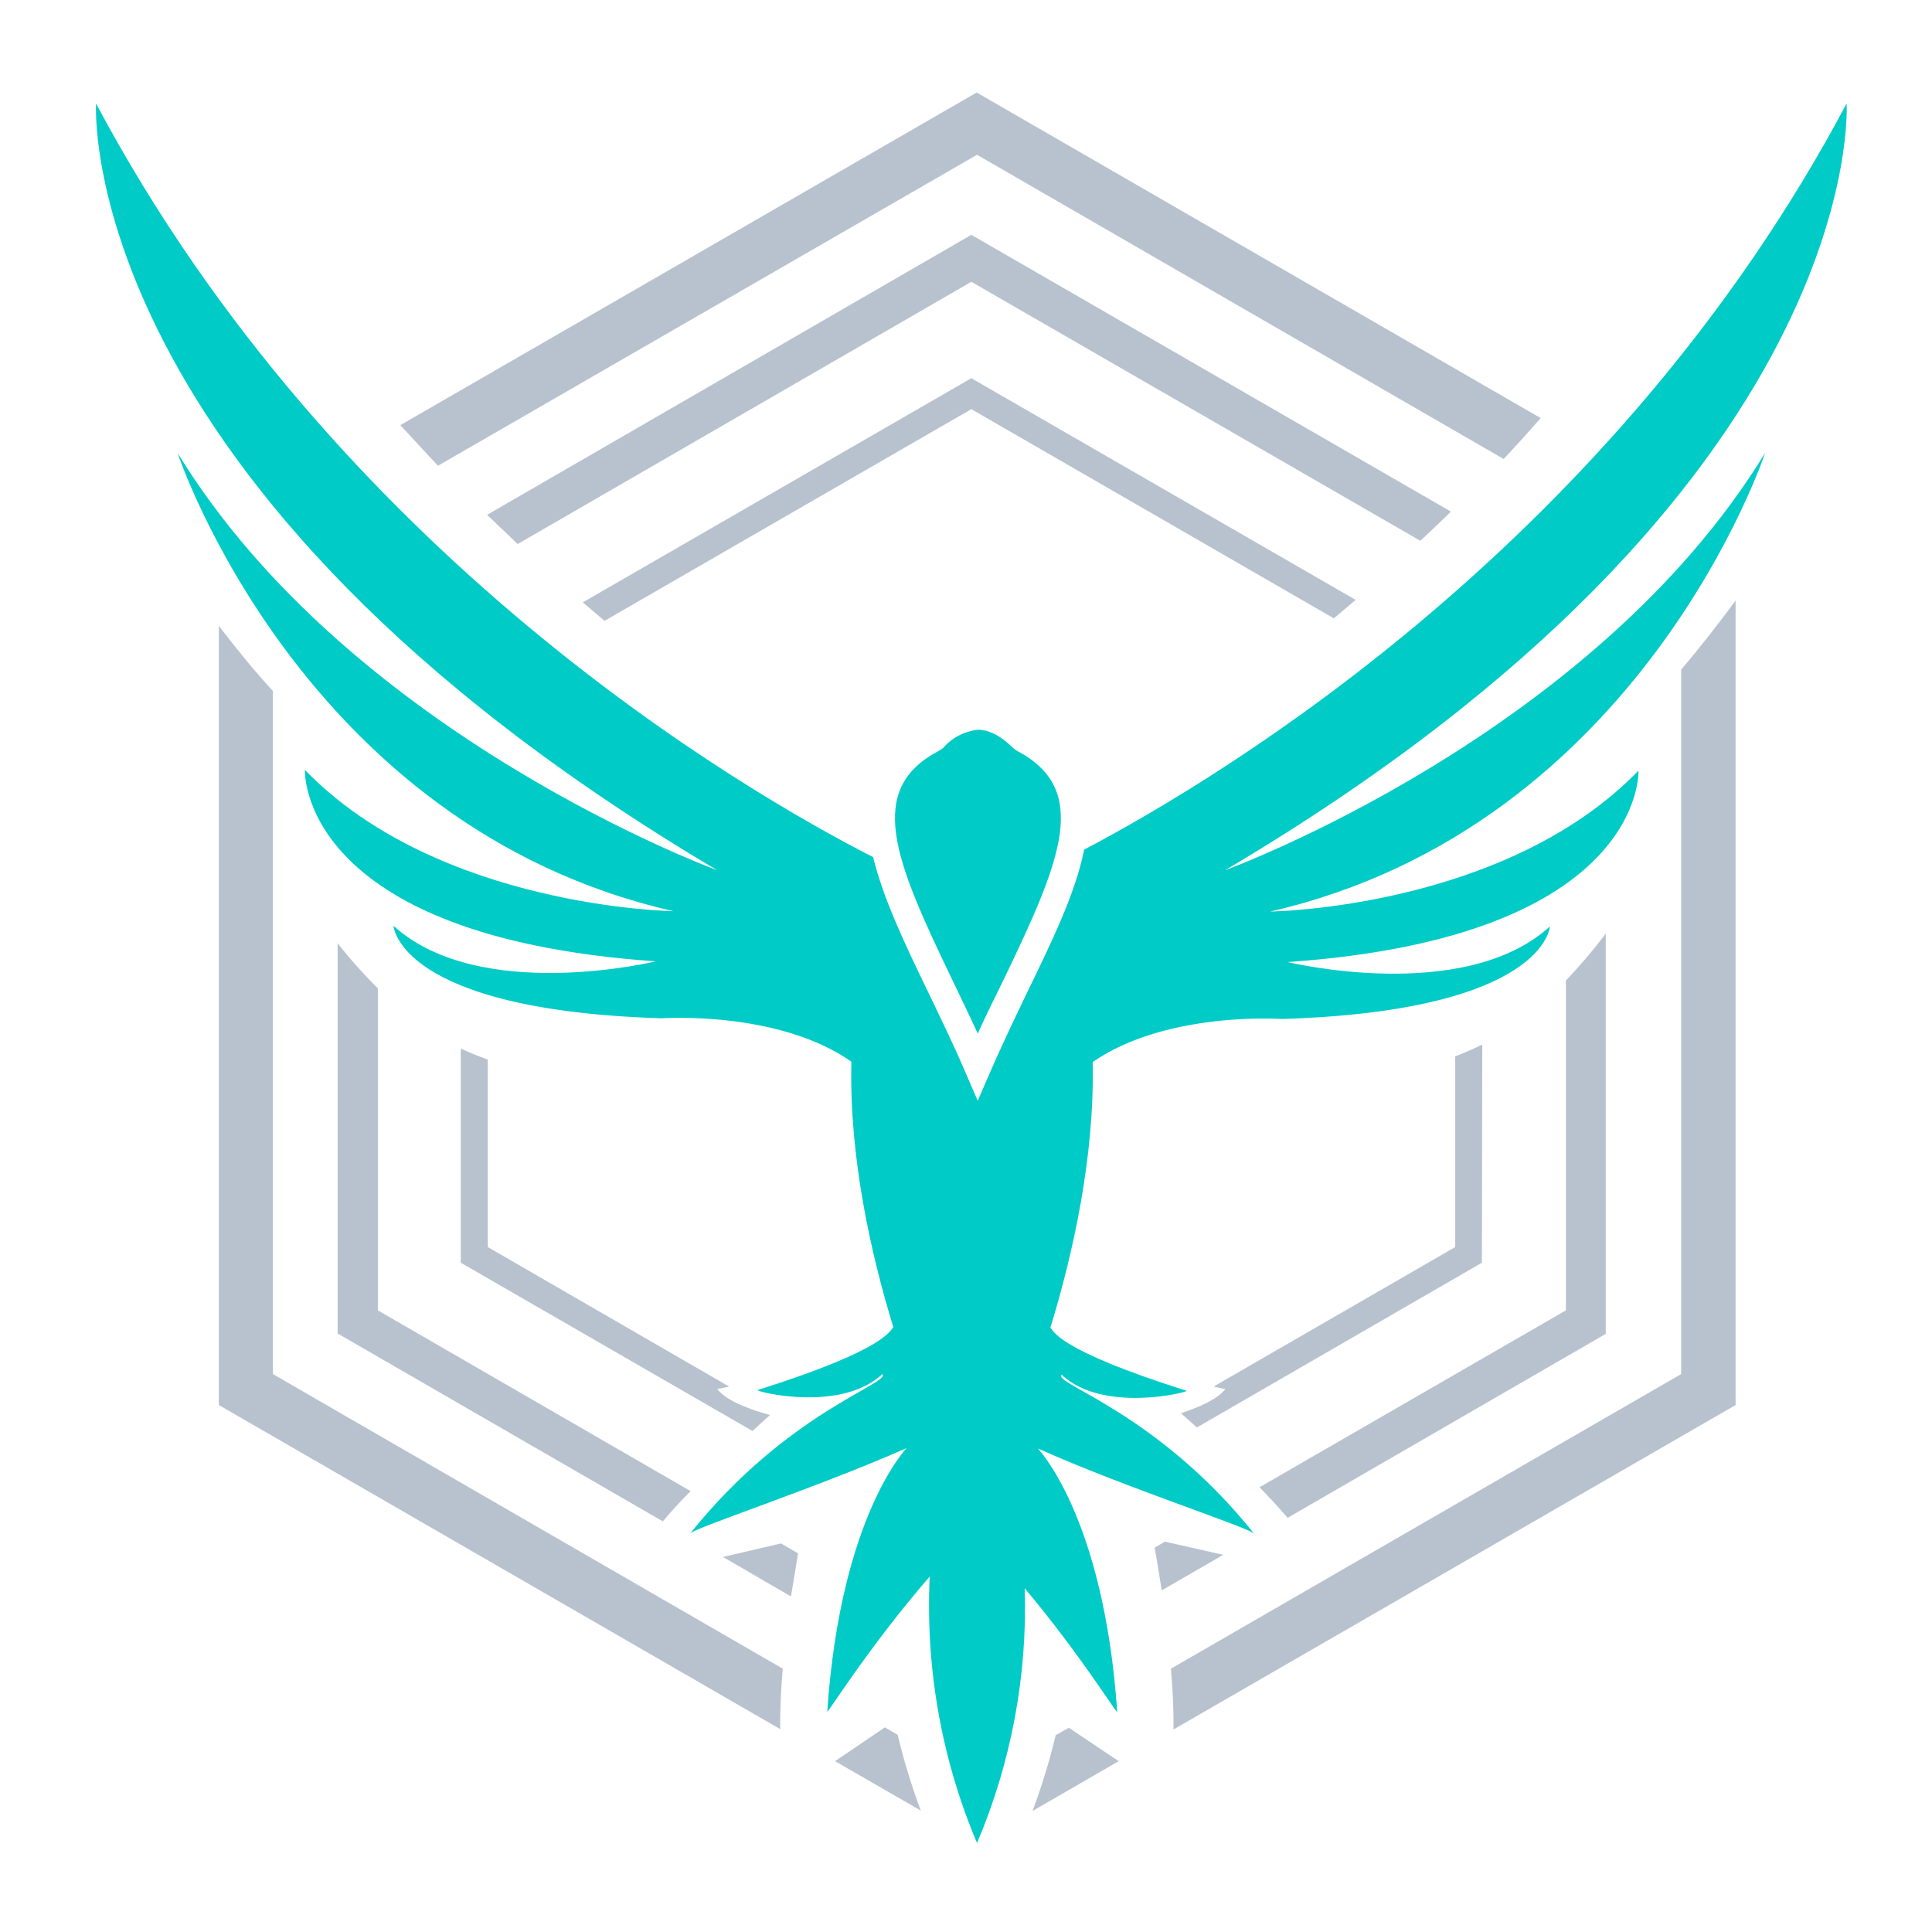 <?xml version="1.0" encoding="utf-8"?>
<!-- Generator: Adobe Illustrator 28.1.0, SVG Export Plug-In . SVG Version: 6.00 Build 0)  -->
<svg version="1.1" id="Layer_1" xmlns="http://www.w3.org/2000/svg" xmlns:xlink="http://www.w3.org/1999/xlink" x="0px" y="0px"
	 viewBox="0 0 543 541" style="enable-background:new 0 0 543 541;" xml:space="preserve">
<style type="text/css">
	.st0{opacity:0.6;fill:#8999AF;enable-background:new    ;}
	.st1{fill:#00CBC6;}
</style>
<path class="st0" d="M163.8,169.3c2.3,1.9,4.2,3.6,6.1,5.2L273,115l101.9,58.8l6.1-5.2l-108-62.3L163.8,169.3z"/>
<path class="st0" d="M416.6,293.6c-2.5,1.2-5,2.3-7.6,3.3v53.6l-67.9,39.2c2,0.5,3.3,0.7,3.3,0.7c-2.3,3-7.9,5.3-12.5,6.8l4.5,4
	l80.1-46.3L416.6,293.6z"/>
<path class="st0" d="M290.2,509l24.2-14l-14-9.4l-3.7,2.1C295,494.9,292.8,502,290.2,509z"/>
<path class="st0" d="M201.6,390.4c0,0,1.3-0.2,3.3-0.7l-67.8-39.2v-52.7c-2.5-0.9-5.1-1.9-7.6-3.1v60.2l82,47.3l4.9-4.5
	C211.6,396.4,204.2,393.9,201.6,390.4z"/>
<path class="st0" d="M136.9,144.7c2.9,2.8,5.8,5.5,8.6,8.2L273,79.2L399.2,152c2.8-2.6,5.7-5.4,8.6-8.2L273,66L136.9,144.7z"/>
<path class="st0" d="M451.4,262.3c-3.5,4.6-7.3,9.1-11.3,13.3v92.7L354,418c2.7,2.8,5.4,5.7,7.9,8.6l89.4-51.7V262.3z"/>
<path class="st0" d="M123.1,130.9l151.5-87.4l148,85.5c3.6-3.8,7.1-7.7,10.4-11.5L274.5,26l-162,93.5
	C116,123.2,119.5,127.1,123.1,130.9z"/>
<path class="st0" d="M220,469L76.7,386.2v-192c-5.1-5.5-10.3-11.9-15.2-18.3v219l157.8,91.1C219.2,480.7,219.5,474.8,220,469z"/>
<path class="st0" d="M472.5,188.2v198L329.1,469c0.5,5.9,0.8,11.8,0.7,17.1l158-91.2V168.8C483,175.3,477.8,182,472.5,188.2z"/>
<path class="st0" d="M224.3,436.6l-4.8-2.8l-16.3,3.8l19.1,11.1C223.2,443.6,223.8,439.4,224.3,436.6z"/>
<path class="st0" d="M194.1,419.1l-87.9-50.8v-90.5c-4-4-7.8-8.2-11.3-12.7v109.7l91.4,52.8C188.6,424.8,191.3,421.9,194.1,419.1z"
	/>
<path class="st0" d="M258.8,508.9c-2.6-7-4.8-14.1-6.5-21.3l-3.6-2.1l-14,9.5L258.8,508.9z"/>
<path class="st0" d="M327.4,433.3l-2.9,1.7c0.5,2.5,1.2,6.8,2,12l17.3-10L327.4,433.3z"/>
<path class="st1" d="M267.7,275.5c2.3,4.9,4.8,9.9,7.1,15c2.3-5.1,4.8-10.1,7.2-15c16.4-34,24.6-53.7,3.6-64.6l-0.9-0.7
	c-3.4-3.4-6.8-5.1-9.8-5.1c-3.8,0.4-7.3,2.2-9.8,5.1l-1,0.7C243.1,221.8,251.3,241.5,267.7,275.5z"/>
<path class="st1" d="M496.1,127.3C447.4,207,344.3,244.6,344.3,244.6C525.8,137.2,519,29.1,519,29.1
	c-65,122.4-174.2,188.6-214.3,209.7c-2.4,12.2-9.1,25.9-15.9,39.9c-3.5,7.3-7.1,14.8-10.5,22.6l-3.5,8.1l-3.5-8.1
	c-3.3-7.7-7-15.3-10.5-22.6c-6.4-13.2-12.6-26.2-15.4-37.8C209.3,222.5,94.5,156,27,29.1c0,0-6.8,108,174.6,215.5
	c0,0-103-37.7-151.7-117.3c0,0,34.7,105,139.4,128.8c0,0-66-0.9-103.6-39.7c0,0-2.2,46.8,98.6,53.8c0,0-49.5,12-73.7-10
	c0,0,1.2,23.7,75.3,26c0,0,32.7-2.3,53.4,12.2c-0.7,26.6,5.5,54.2,11.8,74.7c-1.1,0.7-1.4,6-38.2,17.6c0,0.6,23.6,6.3,35.1-4.5
	c2.5,2.6-26.7,10.6-54.1,44.9c0.3-1.4,35.9-13,60.9-24.1c0.3-0.2-18.5,18.5-22.3,74.1c0.6-0.2,11.6-18.1,28.8-38
	c-1.2,25.7,3.3,51.3,13.3,74.9v-86.6V518c9.6-22.6,14.2-47.1,13.4-71.6c15.6,18.6,25.4,34.6,26,34.8c-3.8-55.6-22.6-74.3-22.3-74.1
	c24.9,11.2,60.6,22.6,60.9,24.1c-27.4-34.3-56.8-42.3-54.2-44.8c11.5,10.8,35.2,5,35.1,4.5c-37.3-11.8-37.2-17-38.3-17.7
	c6.3-20.5,12.5-48.1,11.9-74.7c20.8-14.4,53.2-12.1,53.2-12.1c74.1-2.3,75.3-26,75.3-26c-24.2,22-73.7,10-73.7,10
	c100.7-7,98.6-53.8,98.6-53.8c-37.6,38.8-103.5,39.6-103.5,39.6C461.4,232.3,496.1,127.3,496.1,127.3z"/>
</svg>
